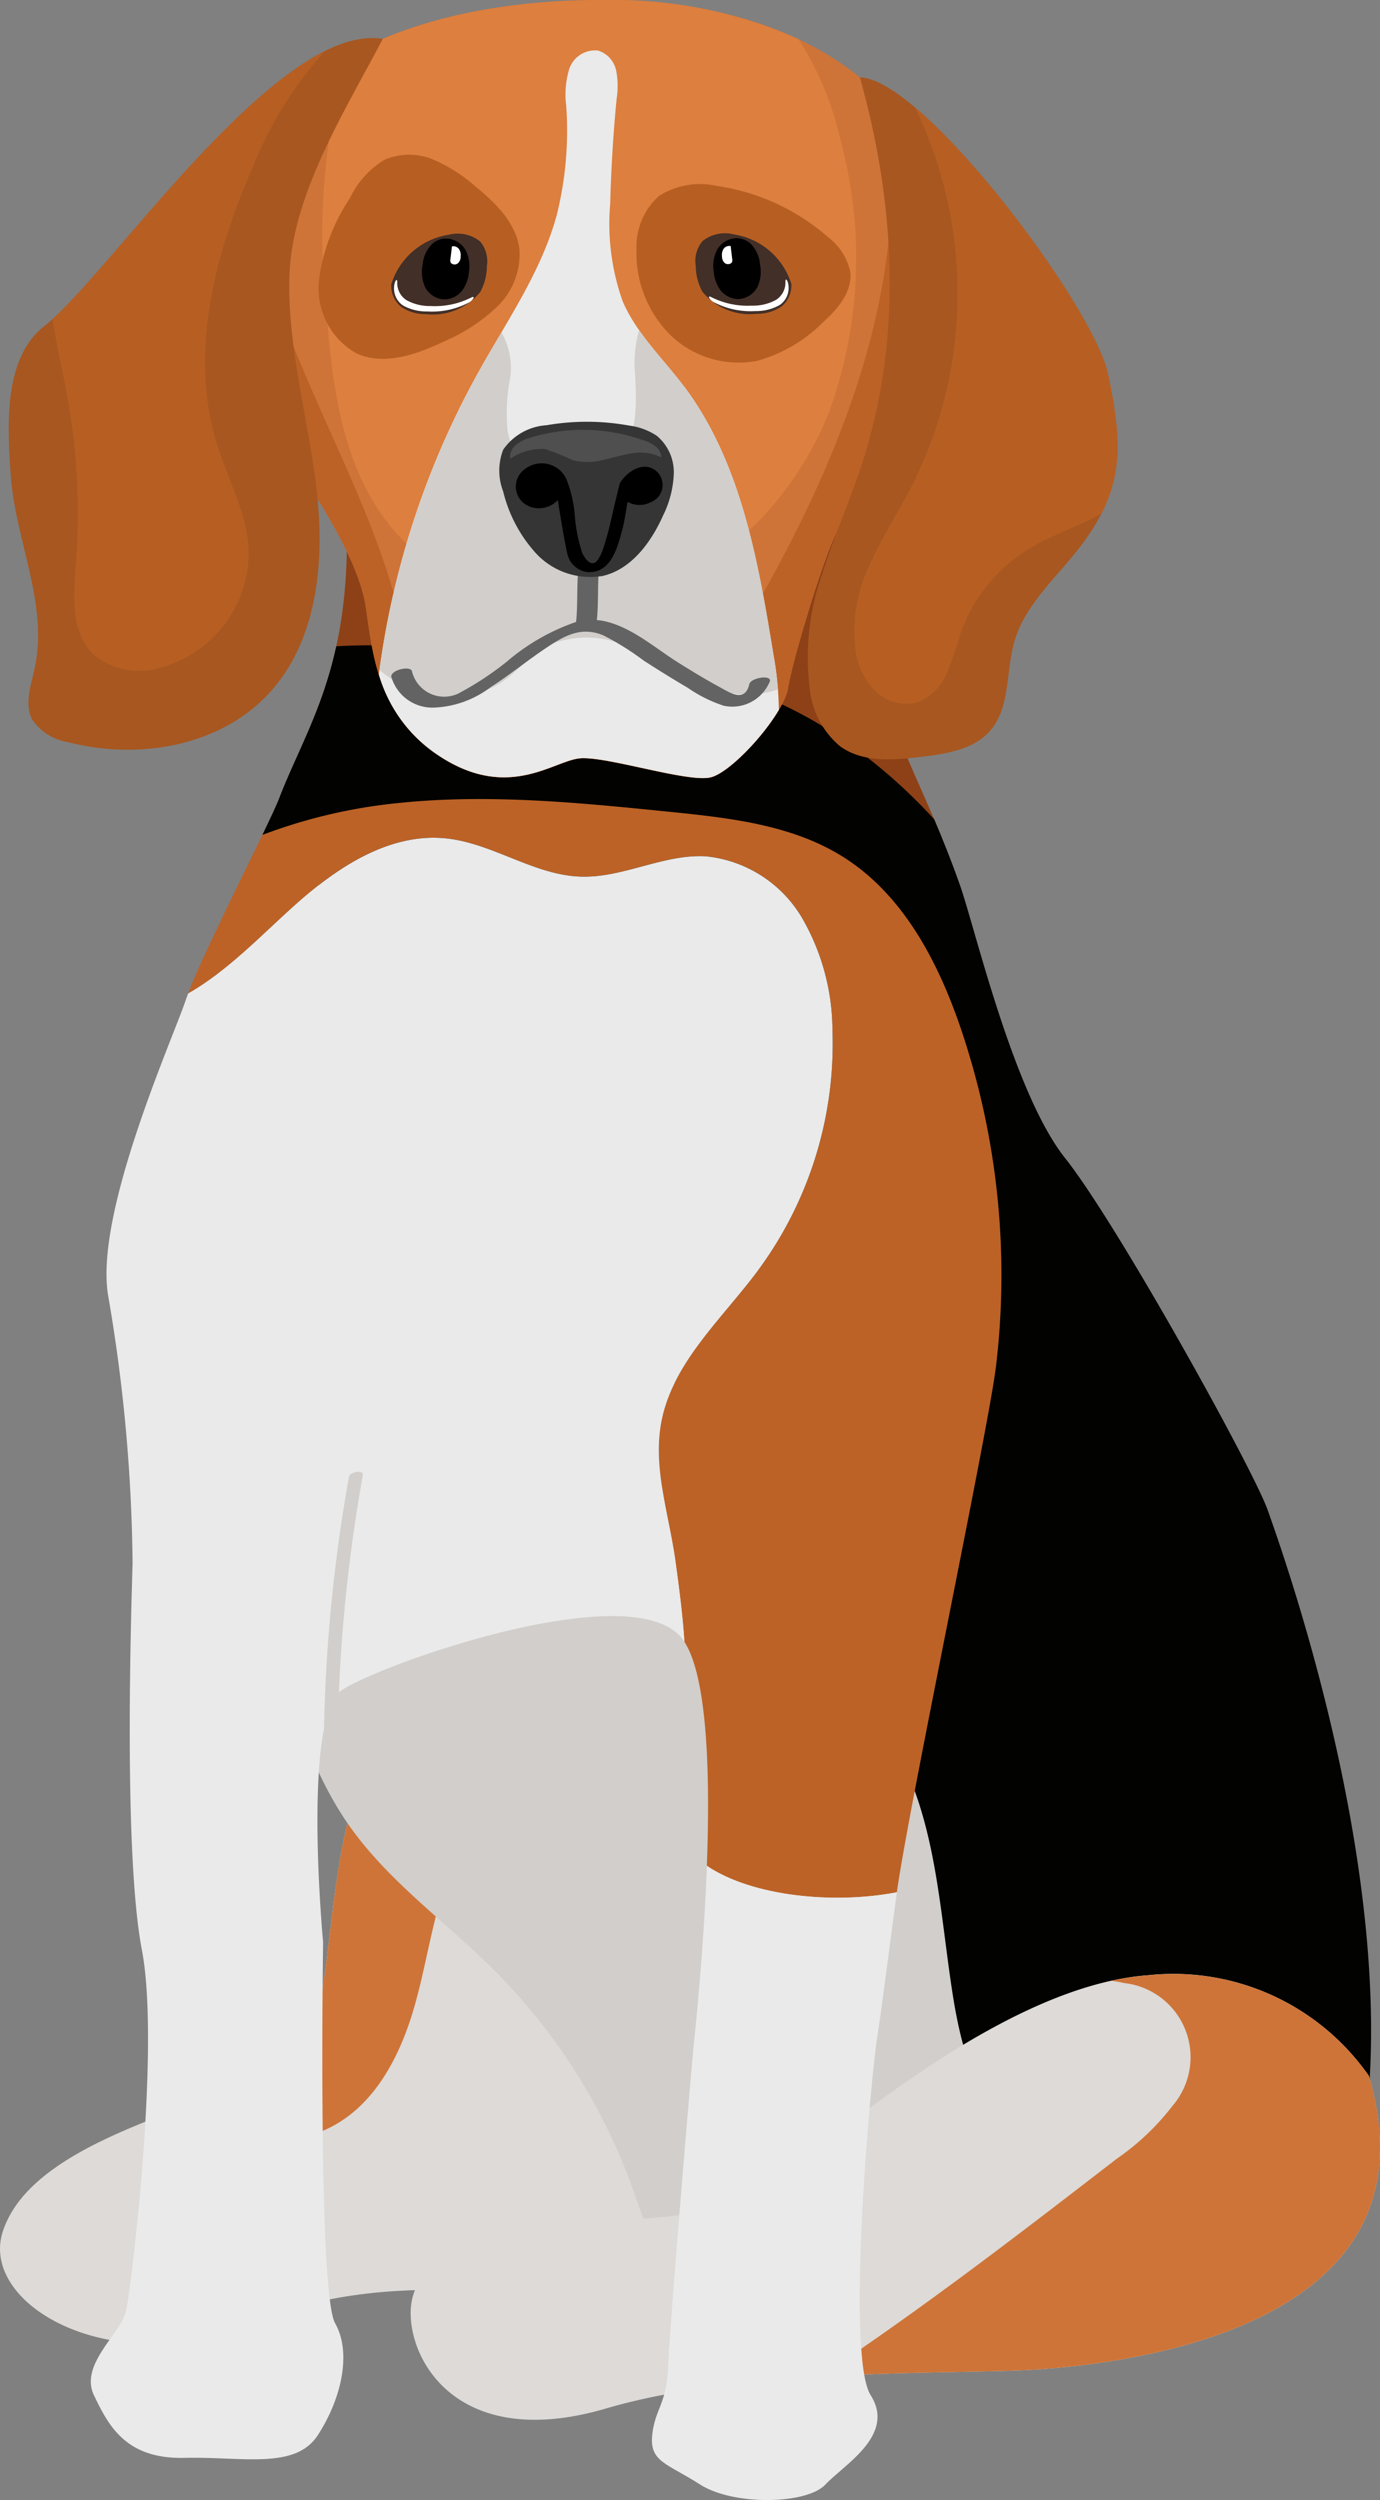<svg xmlns="http://www.w3.org/2000/svg" xmlns:xlink="http://www.w3.org/1999/xlink" id="Raggruppa_173" data-name="Raggruppa 173" width="90.636" height="164.126" viewBox="0 0 90.636 164.126"><rect x="0" y="0" width="90.636" height="164.126" fill="#808080" stroke="none"/><defs><clipPath id="clip-path"><rect id="Rettangolo_339" data-name="Rettangolo 339" width="90.636" height="164.126" fill="none"></rect></clipPath></defs><g id="Raggruppa_172" data-name="Raggruppa 172" clip-path="url(#clip-path)"><path id="Tracciato_656" data-name="Tracciato 656" d="M59.775,80.569S40.04,67.4,29.948,68.473,23.051,88.6,19.668,91.814,2.429,96.779.192,103.5c-1.623,4.873,7.3,9.972,16.658,5.957s20.63-.936,25.584-1.472,22.294-2.787,17.34-27.418" transform="translate(0 42.964)" fill="#dddad7"></path><path id="Tracciato_657" data-name="Tracciato 657" d="M26.116,68.472C16.024,69.543,19.22,88.6,15.838,91.813c-1.633,1.551-5.706,2.763-9.737,4.357.43.133.858.269,1.283.4,3.507,1.063,7.478,1.773,10.69.015,2.834-1.55,4.417-4.7,5.306-7.8s1.26-6.37,2.523-9.343a21.293,21.293,0,0,1,8.879-9.61,22.086,22.086,0,0,0-8.666-1.356" transform="translate(3.832 42.963)" fill="#ce7438"></path><path id="Tracciato_658" data-name="Tracciato 658" d="M25.575,93.388c-3.175-3.162-6.924-5.8-9.5-9.469-2.458-3.5-3.681-7.692-4.861-11.8-.316-1.1-.573-2.439.236-3.241.441-.438,2.025-11.219,2.633-11.341,10.441-2.112,19.942,6.416,30.382,4.306,4.472-.905,9.172-1.8,13.531-.451,3.666,1.136,6.7,3.766,9.15,6.722a48.8,48.8,0,0,1,8.78,17.435c1.6,5.429,2.523,11.494.06,16.591L42.122,112.586a6.349,6.349,0,0,1-4,.332c-1.892-.7-2.637-2.909-3.3-4.812a38.867,38.867,0,0,0-9.246-14.717" transform="translate(6.852 35.921)" fill="#d1cecb"></path><path id="Tracciato_659" data-name="Tracciato 659" d="M12.16,39.72c8.08-.12,16.264-.944,24.249.622,3.9.765,8,1.032,11.749,2.432a43.765,43.765,0,0,1,6.071,2.942c-2.906-7.11-4.982-9.062-4.594-22.371.309-10.664-35.265-12.163-34.565.176.466,8.192-1.254,12.487-2.911,16.2" transform="translate(7.637 9.295)" fill="#8e4117"></path><path id="Tracciato_660" data-name="Tracciato 660" d="M76.614,82.8c-.962-2.712-9.889-18.814-13.3-23.1S57.391,44.567,56.4,41.765c-.591-1.67-1.159-3.072-1.695-4.322a35.292,35.292,0,0,0-7.194-6.027c-8.684-5.34-19.483-5.447-29.677-5.392-.785,0-1.592.016-2.395.067-.934,4.254-2.6,6.97-3.753,9.986-.158.412-.565,1.281-1.1,2.395,2.891-1.123,36.367,49.276,37.327,52.522.8,2.724,2.823,4.894,4.212,7.37,2.737,4.878,2.934,10.708,3.8,16.231.541,3.437,1.493,7.053,4.077,9.382a10.071,10.071,0,0,0,2.971,1.822c3.771-1.162,3.777,4.536,9.877,8.983,4.371-1.578,9.8.348,10.5-15.4S77.576,85.517,76.614,82.8" transform="translate(6.647 16.339)" fill="#020200"></path><path id="Tracciato_661" data-name="Tracciato 661" d="M60.634,69.6a50.455,50.455,0,0,0-2.273-22.25c-1.493-4.412-3.788-8.826-7.727-11.313-3.362-2.125-7.479-2.577-11.437-2.978-5.869-.593-11.789-1.185-17.658-.588a34.888,34.888,0,0,0-9.073,2.108C10.96,37.7,8.435,42.756,7.588,44.991c2.6-1.48,4.739-3.761,6.991-5.781,2.777-2.494,6.221-4.782,9.934-4.405,3.072.313,5.786,2.419,8.874,2.512,2.782.083,5.428-1.491,8.207-1.337A8.3,8.3,0,0,1,47.895,40a14.847,14.847,0,0,1,2.014,7.4,25.038,25.038,0,0,1-4.852,15.715c-2.393,3.23-5.682,6.107-6.4,10.063-.545,2.989.508,6.007.93,9.018.29,2.068.5,3.775.6,5.359,1.522,2.346,1.695,8.751,1.472,14.7l0,0c2.984,2.016,8.37,2.536,12.48,1.735.72-5.278,5.993-30.338,6.493-34.4" transform="translate(4.765 20.234)" fill="#bc6226"></path><path id="Tracciato_662" data-name="Tracciato 662" d="M79.5,86.276a15.656,15.656,0,0,0-14.5-6.607C54.914,80.4,42.779,91.781,39.4,93.983s-13.474,1.651-16.043,2.2-6.789,2.136-6.789,5.656,3.486,9.024,12.844,6.271,23.488-2.2,28.442-2.567S84.456,103.157,79.5,86.276" transform="translate(10.403 50.003)" fill="#dddad7"></path><path id="Tracciato_663" data-name="Tracciato 663" d="M52.617,91.688c-6.4,4.936-12.811,9.877-19.546,14.343,6.045-.365,11.652-.285,14.411-.488,4.956-.366,26.607-2.387,21.653-19.268a15.653,15.653,0,0,0-14.5-6.6,16.878,16.878,0,0,0-2.413.36c.285.037.57.086.851.151a4.895,4.895,0,0,1,3.175,8.047,16.246,16.246,0,0,1-3.635,3.46" transform="translate(20.77 50.003)" fill="#ce7438"></path><path id="Tracciato_664" data-name="Tracciato 664" d="M42.389,76.973c-4.111.8-9.495.28-12.48-1.735-.215,5.745-.794,11.067-.879,11.917-.174,1.75-1.574,18.377-1.662,20.914s-.876,2.8-1.05,4.55.962,1.838,3.15,3.238,7,1.312,8.226,0,4.637-3.238,2.974-5.863.021-21.089.448-23.626c.19-1.13.7-5.159,1.273-9.4" transform="translate(16.517 47.252)" fill="#eaeaea"></path><path id="Tracciato_665" data-name="Tracciato 665" d="M47.522,62.133a25.038,25.038,0,0,0,4.852-15.715,14.847,14.847,0,0,0-2.014-7.4A8.3,8.3,0,0,0,44.059,35c-2.779-.156-5.425,1.42-8.207,1.335-3.087-.093-5.8-2.2-8.874-2.512-3.714-.376-7.157,1.911-9.934,4.405-2.252,2.02-4.4,4.3-6.991,5.781-.055.148-.1.283-.145.4-.876,2.624-6.126,14.263-5.076,19.6A108.8,108.8,0,0,1,6.407,81.428c-.088,3.062-.612,18.988.612,25.376s-.7,22.226-1.05,23.714-3.062,3.5-2.1,5.512,2.1,4.2,5.95,4.112,7.263.788,8.751-1.488,2.274-5.338,1.138-7.351-.788-25.026-.788-25.026-.876-9.254.059-13.986h0a105.455,105.455,0,0,1,1.641-16.557c.06-.335.977-.482.908-.1A105.206,105.206,0,0,0,19.957,89.9h0a1.5,1.5,0,0,1,.189-.156c2.626-1.75,19.251-7.613,22.4-3.326.036.05.072.1.106.158-.107-1.584-.314-3.292-.6-5.359-.42-3.01-1.475-6.029-.93-9.018.721-3.954,4.01-6.831,6.4-10.063" transform="translate(2.301 21.216)" fill="#eaeaea"></path><path id="Tracciato_666" data-name="Tracciato 666" d="M53.272,8.576C50.821,4.638,44.609.088,33.584,0S14.245,3.326,11.444,8.576,10.92,27.652,12.758,30.19s4.462,6.737,4.9,9.625.7,7.263,5.076,9.975,7.263.176,8.969,0,7.132,1.617,8.619,1.245S45.133,46.9,45.4,45.153s2.536-9.363,3.412-10.589,4.878-8.573,5.513-10.851c1.05-3.762,1.4-11.2-1.05-15.137" transform="translate(6.363 0)" fill="#ce7438"></path><path id="Tracciato_667" data-name="Tracciato 667" d="M33.627,39.171c5.841-1.709,10.486-6.558,12.7-12.23a29.612,29.612,0,0,0,.654-17.954,20.2,20.2,0,0,0-2.7-6.414A29.682,29.682,0,0,0,31.78,0C25.25-.05,19.673,1.126,15.627,3.183a18.561,18.561,0,0,0-2.211,6.19,43.574,43.574,0,0,0-.156,10.781c.366,4.917.961,10.107,3.935,14.038,3.673,4.853,10.59,6.688,16.432,4.979" transform="translate(8.166 -0.001)" fill="#dd7f3e"></path><path id="Tracciato_668" data-name="Tracciato 668" d="M54.321,19.944a25.365,25.365,0,0,0,.786-5.749A33.866,33.866,0,0,0,52.15,6.006c.625,10.668-3.7,21.019-9.024,30.288-1.363,2.374-2.867,4.78-5.14,6.3a14.719,14.719,0,0,1-7.741,2.079,10.623,10.623,0,0,1-6.23-1.291c-2.886-1.887-3.723-5.641-4.736-8.936-1.53-4.987-3.963-9.641-5.944-14.467A41.3,41.3,0,0,1,10.286,9.2c-.681,6.3,1.029,15.229,2.47,17.218,1.838,2.538,4.464,6.738,4.9,9.627s.7,7.263,5.076,9.975,7.263.174,8.969,0,7.131,1.617,8.619,1.245,4.812-4.134,5.076-5.884,2.536-9.363,3.412-10.587,4.878-8.573,5.513-10.851" transform="translate(6.363 3.772)" fill="#bc6226"></path><path id="Tracciato_669" data-name="Tracciato 669" d="M35.311,24.081c-1.384-1.836-3.116-3.464-4.018-5.581a15.188,15.188,0,0,1-.816-6.374q.09-3.465.423-6.916a5.313,5.313,0,0,0-.031-1.845,1.748,1.748,0,0,0-1.179-1.312,1.786,1.786,0,0,0-1.9,1.2,5.771,5.771,0,0,0-.2,2.424,22.957,22.957,0,0,1-.614,7.137c-1,3.714-3.253,6.939-5.127,10.3a55.608,55.608,0,0,0-6.566,19.9,9.572,9.572,0,0,0,4.212,5.5c4.376,2.714,7.263.176,8.97,0s7.131,1.617,8.619,1.245c1.146-.285,3.385-2.585,4.471-4.427a21.807,21.807,0,0,0-.368-3.7c-1.009-6.156-2.125-12.578-5.877-17.562" transform="translate(9.599 1.269)" fill="#eaeaea"></path><path id="Tracciato_670" data-name="Tracciato 670" d="M32.027,34.279c1.737.773,3.318,1.889,5.112,2.52a6.392,6.392,0,0,0,4.344.1c-.068-.791-.187-1.584-.313-2.351C40.162,28.4,39.045,21.973,35.293,16.99c-.941-1.25-2.043-2.4-2.935-3.678a7.922,7.922,0,0,0-.257,2.961c.09,1.794.15,3.733-.855,5.223a4.153,4.153,0,0,1-7.521-1.542,11.866,11.866,0,0,1,.145-3.388,4.635,4.635,0,0,0-.55-3.1c-.5.851-1.006,1.7-1.486,2.563a55.6,55.6,0,0,0-6.52,19.587,7.663,7.663,0,0,0,1.4.977,6.511,6.511,0,0,0,6.5-.088c1.175-.762,2.053-1.954,3.311-2.567a6.643,6.643,0,0,1,5.511.347" transform="translate(9.616 8.36)" fill="#d1cecb"></path><path id="Tracciato_671" data-name="Tracciato 671" d="M44.56,46.031c1.366-1.55,1.034-3.915,1.615-5.9.751-2.559,2.979-4.353,4.549-6.507,2.7-3.71,2.538-6.5,1.6-11S40.156,3.191,36.021,3.119c2.338,8.365,2.82,17.127.132,25.386-.8,2.445-1.858,4.8-2.623,7.256a16.346,16.346,0,0,0-.788,7.6,5.627,5.627,0,0,0,1.988,3.681c1.508,1.088,3.551.905,5.4.676,1.607-.2,3.364-.475,4.435-1.69" transform="translate(20.455 1.959)" fill="#a85720"></path><path id="Tracciato_672" data-name="Tracciato 672" d="M1.915,46.313c-.565-1.034-.1-2.294.15-3.447C2.968,38.679.775,34.477.481,30.2.248,26.835.033,22.512,2.7,20.437,6.915,17.15,18.045.431,24.917,1.592c-2.494,4.759-5.981,10.244-6.13,15.614-.13,4.7,1.241,9.293,1.784,13.959S20.663,41,17.511,44.481c-3.206,3.541-8.6,4.472-13.226,3.285a3.554,3.554,0,0,1-2.37-1.454" transform="translate(0.221 0.964)" fill="#a85720"></path><path id="Tracciato_673" data-name="Tracciato 673" d="M38.465,4.336a28.073,28.073,0,0,1-.14,24.7c-.905,1.773-2.007,3.448-2.812,5.27a9.964,9.964,0,0,0-.936,5.807,4.658,4.658,0,0,0,1.3,2.554,2.866,2.866,0,0,0,2.69.731,3.431,3.431,0,0,0,1.978-1.921,28.235,28.235,0,0,0,.923-2.686,10.659,10.659,0,0,1,4.617-5.573c1.454-.848,3.168-1.407,4.624-2.23,1.452-2.862,1.21-5.412.433-9.117-.729-3.492-7.678-13.3-12.676-17.531" transform="translate(21.637 2.723)" fill="#b75f23"></path><path id="Tracciato_674" data-name="Tracciato 674" d="M20.015,2.056C13.69,5.208,5.88,16.248,2.121,19.653c.262,1.722.676,3.442.983,5.154a43.045,43.045,0,0,1,.555,10.9C3.5,37.8,3.3,40.22,4.812,41.677a4.7,4.7,0,0,0,4.274.894A7.854,7.854,0,0,0,15,34.753c-.127-2.383-1.353-4.55-2.069-6.828-1.866-5.934-.2-12.409,2.279-18.113a25.573,25.573,0,0,1,4.8-7.756" transform="translate(1.332 1.291)" fill="#b75f23"></path><path id="Tracciato_675" data-name="Tracciato 675" d="M39.3,30.819c-.3,1.239-1.268.56-1.973.179-.9-.487-1.779-1.024-2.65-1.566-1.525-.951-3.038-2.307-4.806-2.73a3.651,3.651,0,0,0-.586-.091c.13-1.267.018-2.541.182-3.8.078-.6-1.3-.374-1.363.143-.163,1.255-.055,2.522-.181,3.779a13.921,13.921,0,0,0-4.544,2.6,20.169,20.169,0,0,1-3.194,2.1,2.175,2.175,0,0,1-3.041-1.451c-.086-.417-1.447-.08-1.356.363a2.809,2.809,0,0,0,2.81,2.012,6.578,6.578,0,0,0,3.7-1.335c1.3-.835,2.5-1.82,3.79-2.672,1.195-.788,2.248-1.314,3.64-.728a18.339,18.339,0,0,1,2.639,1.652q1.433.926,2.9,1.791a9.017,9.017,0,0,0,2.359,1.171,2.66,2.66,0,0,0,3.023-1.61c.109-.446-1.249-.231-1.351.19" transform="translate(9.916 14.097)" fill="#636363"></path><path id="Tracciato_676" data-name="Tracciato 676" d="M26.818,27.152c1.942-.387,3.276-2.188,4.085-4a6.743,6.743,0,0,0,.7-2.724,3.107,3.107,0,0,0-1.114-2.5,4.2,4.2,0,0,0-1.792-.669,15.557,15.557,0,0,0-5.457-.026,3.748,3.748,0,0,0-2.838,1.6,3.777,3.777,0,0,0-.008,2.733,9.293,9.293,0,0,0,2.175,4.093,4.848,4.848,0,0,0,4.246,1.483" transform="translate(12.65 10.684)" fill="#353535"></path><path id="Tracciato_677" data-name="Tracciato 677" d="M29.875,19.072c-.788-.49-1.784.171-2.224.9-.047.08-.495,2.033-.684,2.841-.107.459-.244.912-.386,1.361a3.138,3.138,0,0,1-.277.661c-.461.9-.978.063-1.138-.287a10.675,10.675,0,0,1-.484-2.452,8.058,8.058,0,0,0-.563-2.408,1.788,1.788,0,0,0-2.7-.64,1.4,1.4,0,0,0,.241,2.442,1.7,1.7,0,0,0,1.911-.4c.041.252.072.493.107.7.161.915.295,1.843.5,2.75A1.552,1.552,0,0,0,25.5,25.818c1.576.106,2-1.639,2.312-2.823.155-.578.225-1.192.34-1.788a1.589,1.589,0,0,0,1.511.028,1.213,1.213,0,0,0,.217-2.164" transform="translate(13.068 11.739)"></path><path id="Tracciato_678" data-name="Tracciato 678" d="M24.693,19.327a3.951,3.951,0,0,0,1.963-.011c.646-.138,1.28-.347,1.936-.436a3.066,3.066,0,0,1,1.929.27,1.048,1.048,0,0,0-.444-.773,2.761,2.761,0,0,0-.834-.386,11.853,11.853,0,0,0-7.4-.124,2.524,2.524,0,0,0-.889.464,1.039,1.039,0,0,0-.368.9,3.753,3.753,0,0,1,2.263-.641,14.6,14.6,0,0,1,1.845.742" transform="translate(12.922 10.884)" fill="#4f4f4f"></path><path id="Tracciato_679" data-name="Tracciato 679" d="M15.312,19.27c1.805.845,3.93.1,5.732-.751a11.9,11.9,0,0,0,3.507-2.276,4.808,4.808,0,0,0,1.49-3.785c-.2-1.719-1.561-3.051-2.9-4.145a10.207,10.207,0,0,0-2.769-1.757,4.073,4.073,0,0,0-3.2.018A5.947,5.947,0,0,0,14.9,9.1a12.65,12.65,0,0,0-2.024,5.335,4.91,4.91,0,0,0,2.439,4.835" transform="translate(8.076 3.918)" fill="#b75f23"></path><path id="Tracciato_680" data-name="Tracciato 680" d="M25.679,11.662a7.6,7.6,0,0,0,2.185,5.62,6.452,6.452,0,0,0,5.7,1.742A9.7,9.7,0,0,0,37.9,16.512c.988-.886,1.985-2.045,1.815-3.362a3.892,3.892,0,0,0-1.488-2.281,14.131,14.131,0,0,0-7.274-3.336,5.031,5.031,0,0,0-3.8.659,4.486,4.486,0,0,0-1.475,3.469" transform="translate(16.125 4.673)" fill="#b75f23"></path><path id="Tracciato_681" data-name="Tracciato 681" d="M21.628,13.246a3.5,3.5,0,0,0,.435-1.68,2.03,2.03,0,0,0-.44-1.633,2.358,2.358,0,0,0-2.063-.444,4.709,4.709,0,0,0-3.775,3.25,1.809,1.809,0,0,0,.635,1.478,2.857,2.857,0,0,0,1.651.487,4,4,0,0,0,3.557-1.457" transform="translate(9.913 5.921)" fill="#422f27"></path><path id="Tracciato_682" data-name="Tracciato 682" d="M18.288,13a3.129,3.129,0,0,1-1.574-.386,1.333,1.333,0,0,1-.607-1.172c.008-.332-.2-.075-.21.355A1.338,1.338,0,0,0,16.5,12.97a3.14,3.14,0,0,0,1.576.386,5.2,5.2,0,0,0,2.786-.612c.243-.151.391-.456.1-.3A5.3,5.3,0,0,1,18.288,13" transform="translate(9.983 7.091)" fill="#fff"></path><path id="Tracciato_683" data-name="Tracciato 683" d="M18.486,9.623a1.423,1.423,0,0,0-.794.35,2.171,2.171,0,0,0-.624,1.355,2.456,2.456,0,0,0,.148,1.459,1.5,1.5,0,0,0,1.288.83,1.526,1.526,0,0,0,1.18-.611,2.38,2.38,0,0,0,.42-1.184,2.306,2.306,0,0,0-.234-1.468,1.51,1.51,0,0,0-1.384-.731" transform="translate(10.692 6.04)"></path><path id="Tracciato_684" data-name="Tracciato 684" d="M18.846,10.6a.747.747,0,0,0-.1-.472.464.464,0,0,0-.472-.19l-.1.84a.365.365,0,0,0,.029.246.344.344,0,0,0,.472.016.582.582,0,0,0,.171-.44" transform="translate(11.409 6.236)" fill="#fff"></path><path id="Tracciato_685" data-name="Tracciato 685" d="M28.507,13.232a3.5,3.5,0,0,1-.435-1.68,2.03,2.03,0,0,1,.44-1.633,2.355,2.355,0,0,1,2.063-.444,4.711,4.711,0,0,1,3.775,3.25,1.809,1.809,0,0,1-.635,1.478,2.857,2.857,0,0,1-1.651.487,4,4,0,0,1-3.557-1.457" transform="translate(17.624 5.912)" fill="#422f27"></path><path id="Tracciato_686" data-name="Tracciato 686" d="M31.44,12.986a3.125,3.125,0,0,0,1.574-.386,1.334,1.334,0,0,0,.607-1.172c-.008-.334.2-.075.21.355a1.338,1.338,0,0,1-.607,1.172,3.136,3.136,0,0,1-1.576.386,5.2,5.2,0,0,1-2.784-.612c-.244-.151-.391-.457-.106-.3a5.3,5.3,0,0,0,2.681.554" transform="translate(17.963 7.081)" fill="#fff"></path><path id="Tracciato_687" data-name="Tracciato 687" d="M30.422,9.609a1.423,1.423,0,0,1,.794.35,2.171,2.171,0,0,1,.624,1.355,2.456,2.456,0,0,1-.148,1.459,1.5,1.5,0,0,1-1.288.83,1.526,1.526,0,0,1-1.18-.611,2.4,2.4,0,0,1-.42-1.184,2.306,2.306,0,0,1,.234-1.468,1.51,1.51,0,0,1,1.384-.731" transform="translate(18.074 6.031)"></path><path id="Tracciato_688" data-name="Tracciato 688" d="M29.127,10.589a.748.748,0,0,1,.1-.472.462.462,0,0,1,.471-.19l.1.84a.365.365,0,0,1-.029.246.345.345,0,0,1-.472.018.6.6,0,0,1-.171-.441" transform="translate(18.291 6.227)" fill="#fff"></path></g></svg>